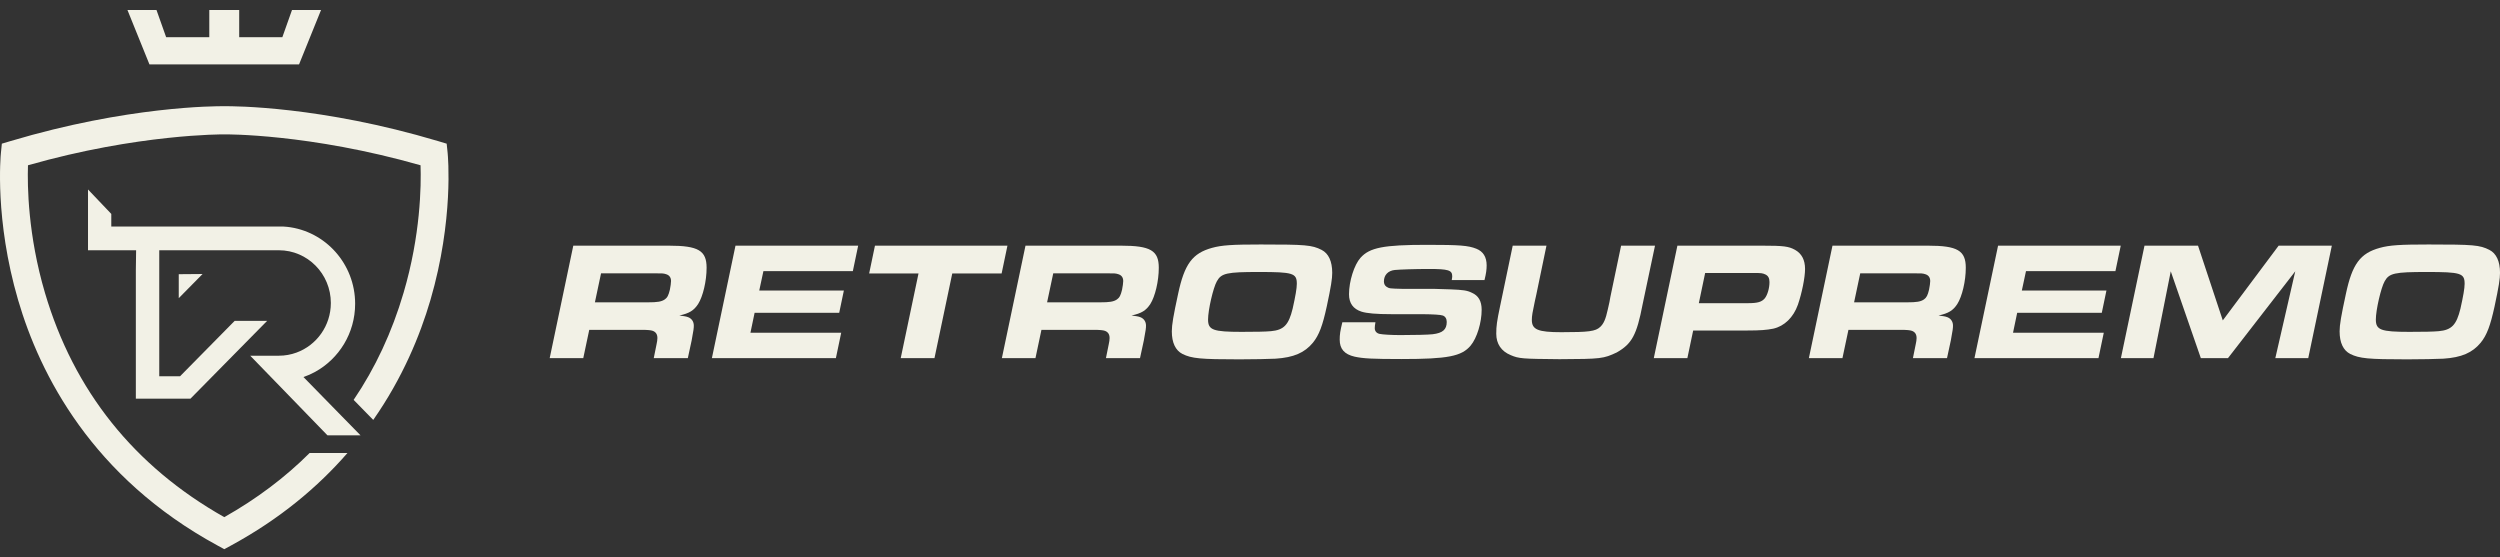 <svg width="184" height="41" viewBox="0 0 184 41" fill="none" xmlns="http://www.w3.org/2000/svg">
<rect x="0" y="0" width="184" height="41" fill="#333333" stroke="none"/>
<g clip-path="url(#clip0_1250_360)">
<path d="M42.194 18.081H49.229C51.395 18.081 52.006 18.441 52.006 19.707C52.006 20.688 51.737 21.818 51.382 22.376C51.064 22.86 50.734 23.059 50 23.221C50.367 23.27 50.477 23.283 50.648 23.345C50.905 23.444 51.064 23.668 51.064 23.965C51.064 24.152 51.052 24.263 50.905 25.058L50.624 26.361H48.116L48.324 25.331C48.36 25.169 48.385 25.008 48.385 24.884C48.385 24.611 48.275 24.437 48.042 24.35C47.908 24.301 47.663 24.276 47.186 24.276H43.369L42.928 26.361H40.457L42.194 18.081ZM47.675 22.252C48.397 22.252 48.678 22.203 48.923 22.041C49.119 21.905 49.205 21.731 49.303 21.321C49.351 21.073 49.388 20.825 49.388 20.688C49.388 20.427 49.266 20.253 49.021 20.179C48.825 20.117 48.752 20.117 48.214 20.117H44.237L43.785 22.252H47.675Z" fill="#F2F1E6"/>
<path d="M63.161 18.081L62.769 19.956H56.187L55.881 21.383H62.109L61.766 23.022H55.539L55.233 24.487H61.913L61.521 26.361H52.395L54.132 18.081H63.161Z" fill="#F2F1E6"/>
<path d="M67.602 20.129H63.969L64.397 18.081H74.148L73.719 20.129H70.086L68.777 26.361H66.293L67.602 20.129Z" fill="#F2F1E6"/>
<path d="M75.476 18.081H82.51C84.676 18.081 85.287 18.441 85.287 19.707C85.287 20.688 85.018 21.818 84.664 22.376C84.346 22.86 84.015 23.059 83.281 23.221C83.648 23.27 83.758 23.283 83.93 23.345C84.186 23.444 84.346 23.668 84.346 23.965C84.346 24.152 84.333 24.263 84.186 25.058L83.905 26.361H81.397L81.605 25.331C81.642 25.169 81.666 25.008 81.666 24.884C81.666 24.611 81.556 24.437 81.324 24.35C81.189 24.301 80.944 24.276 80.467 24.276H76.65L76.21 26.361H73.738L75.476 18.081ZM80.957 22.252C81.678 22.252 81.96 22.203 82.204 22.041C82.4 21.905 82.486 21.731 82.584 21.321C82.633 21.073 82.669 20.825 82.669 20.688C82.669 20.427 82.547 20.253 82.302 20.179C82.107 20.117 82.033 20.117 81.495 20.117H77.519L77.066 22.252H80.957Z" fill="#F2F1E6"/>
<path d="M97.269 18.391C97.783 18.652 98.052 19.236 98.052 20.08C98.052 20.514 97.967 21.073 97.648 22.563C97.343 23.965 97.086 24.661 96.633 25.219C96.021 25.964 95.214 26.312 93.88 26.399C93.367 26.423 92.302 26.448 91.213 26.448C88.363 26.448 87.702 26.386 87.029 26.051C86.515 25.79 86.246 25.219 86.246 24.387C86.246 23.903 86.356 23.258 86.711 21.619C87.176 19.434 87.763 18.64 89.207 18.242C89.916 18.044 90.712 17.994 92.791 17.994C96.082 17.994 96.56 18.031 97.269 18.391ZM89.562 20.701C89.292 21.172 88.913 22.811 88.913 23.518C88.913 24.288 89.28 24.425 91.385 24.425C92.486 24.425 93.11 24.412 93.538 24.375C94.492 24.288 94.847 23.916 95.14 22.712C95.348 21.78 95.446 21.222 95.446 20.887C95.446 20.105 95.165 20.018 92.657 20.018C90.296 20.018 89.892 20.105 89.562 20.701Z" fill="#F2F1E6"/>
<path d="M101.232 23.719C101.195 23.942 101.183 24.029 101.183 24.153C101.183 24.377 101.318 24.526 101.538 24.575C101.77 24.625 102.443 24.662 103.067 24.662C104.095 24.662 105.135 24.637 105.441 24.6C106.187 24.513 106.48 24.252 106.48 23.694C106.48 23.458 106.37 23.284 106.187 23.222C106.024 23.164 105.51 23.131 104.645 23.123H102.394C101.281 23.123 100.596 23.061 100.204 22.937C99.593 22.738 99.287 22.316 99.287 21.658C99.287 20.702 99.666 19.498 100.131 18.976C100.804 18.219 101.831 18.02 105.025 18.02C107.459 18.02 108.059 18.07 108.658 18.306C109.16 18.505 109.417 18.914 109.417 19.535C109.417 19.833 109.38 20.131 109.258 20.615H106.848C106.872 20.479 106.884 20.392 106.884 20.33C106.884 19.883 106.591 19.796 105.159 19.796C104.144 19.796 103.055 19.833 102.663 19.87C102.162 19.92 101.856 20.243 101.856 20.714C101.856 20.888 101.929 21.025 102.039 21.099C102.247 21.236 102.26 21.236 103.251 21.261H105.563C105.71 21.261 106.126 21.273 106.774 21.298C107.679 21.335 107.973 21.372 108.328 21.546C108.817 21.757 109.05 22.167 109.05 22.8C109.05 23.744 108.707 24.873 108.242 25.432C107.582 26.226 106.554 26.425 103.153 26.425C100.999 26.425 100.339 26.388 99.703 26.251C98.944 26.077 98.602 25.68 98.602 24.997C98.602 24.625 98.638 24.364 98.797 23.719H101.232Z" fill="#F2F1E6"/>
<path d="M113.82 18.081L113.073 21.681C113.049 21.818 113.012 21.979 112.963 22.178C112.792 22.972 112.743 23.258 112.743 23.543C112.743 24.263 113.196 24.45 114.921 24.45C116.927 24.45 117.429 24.387 117.771 24.065C118.028 23.829 118.175 23.506 118.334 22.774C118.359 22.674 118.399 22.492 118.457 22.227C118.493 22.016 118.506 21.942 118.518 21.88L119.313 18.081H121.809L120.891 22.426C120.463 24.648 120.108 25.306 118.995 25.939C118.016 26.398 117.857 26.423 114.786 26.436C112.034 26.411 111.801 26.398 111.189 26.138C110.492 25.852 110.125 25.306 110.125 24.561C110.125 23.99 110.174 23.643 110.406 22.538L111.336 18.081H113.82Z" fill="#F2F1E6"/>
<path d="M123.456 18.081H129.696C131.274 18.081 131.653 18.131 132.118 18.391C132.607 18.665 132.852 19.136 132.852 19.794C132.852 20.427 132.62 21.569 132.326 22.426C131.996 23.357 131.335 24.003 130.515 24.189C130.014 24.288 129.561 24.325 128.607 24.325H124.618L124.19 26.361H121.719L123.456 18.081ZM128.643 22.314C129.365 22.314 129.659 22.227 129.891 21.954C130.087 21.706 130.234 21.209 130.234 20.762C130.234 20.465 130.136 20.291 129.916 20.192C129.72 20.105 129.622 20.092 129.108 20.092H125.499L125.034 22.314H128.643Z" fill="#F2F1E6"/>
<path d="M134.87 18.081H141.905C144.07 18.081 144.682 18.441 144.682 19.707C144.682 20.688 144.413 21.818 144.058 22.376C143.74 22.86 143.41 23.059 142.676 23.221C143.043 23.27 143.153 23.283 143.324 23.345C143.581 23.444 143.74 23.668 143.74 23.965C143.74 24.152 143.728 24.263 143.581 25.058L143.3 26.361H140.791L140.999 25.331C141.036 25.169 141.061 25.008 141.061 24.884C141.061 24.611 140.951 24.437 140.718 24.35C140.584 24.301 140.339 24.276 139.862 24.276H136.045L135.604 26.361H133.133L134.87 18.081ZM140.351 22.252C141.073 22.252 141.354 22.203 141.599 22.041C141.795 21.905 141.88 21.731 141.978 21.321C142.027 21.073 142.064 20.825 142.064 20.688C142.064 20.427 141.942 20.253 141.697 20.179C141.501 20.117 141.428 20.117 140.889 20.117H136.913L136.461 22.252H140.351Z" fill="#F2F1E6"/>
<path d="M156.087 18.081L155.695 19.956H149.113L148.807 21.383H155.034L154.692 23.022H148.465L148.159 24.487H154.839L154.447 26.361H145.32L147.058 18.081H156.087Z" fill="#F2F1E6"/>
<path d="M157.835 18.081H161.774L163.597 23.581L167.708 18.081H171.623L169.886 26.361H167.463L168.931 19.968L163.977 26.361H161.982L159.768 19.968L158.496 26.361H156.098L157.835 18.081Z" fill="#F2F1E6"/>
<path d="M183.218 18.391C183.732 18.652 184.001 19.236 184.001 20.08C184.001 20.514 183.916 21.073 183.598 22.563C183.292 23.965 183.035 24.661 182.582 25.219C181.971 25.964 181.163 26.312 179.83 26.399C179.316 26.423 178.251 26.448 177.162 26.448C174.312 26.448 173.651 26.386 172.978 26.051C172.464 25.79 172.195 25.219 172.195 24.387C172.195 23.903 172.305 23.258 172.66 21.619C173.125 19.434 173.712 18.64 175.156 18.242C175.866 18.044 176.661 17.994 178.741 17.994C182.032 17.994 182.509 18.031 183.218 18.391ZM175.511 20.701C175.242 21.172 174.862 22.811 174.862 23.518C174.862 24.288 175.229 24.425 177.334 24.425C178.435 24.425 179.059 24.412 179.487 24.375C180.441 24.288 180.796 23.916 181.09 22.712C181.298 21.78 181.396 21.222 181.396 20.887C181.396 20.105 181.114 20.018 178.606 20.018C176.245 20.018 175.841 20.105 175.511 20.701Z" fill="#F2F1E6"/>
<path d="M23.63 0.734L22.009 4.742H11L9.379 0.734H11.517L12.228 2.738H15.404V0.734H17.605V2.738H20.781L21.492 0.734H23.63Z" fill="#F2F1E6"/>
<path d="M13.156 20.181V21.945L14.909 20.167L13.156 20.181Z" fill="#F2F1E6"/>
<path d="M26.535 32.041H24.103L24.053 31.991L24.049 31.987L20.227 28.046L18.416 26.18H20.525C20.979 26.18 21.414 26.1 21.817 25.952C23.294 25.416 24.35 23.983 24.35 22.299C24.35 20.156 22.637 18.419 20.525 18.419H11.721V27.692H13.253L17.273 23.614H19.663L14.017 29.343H9.998V19.891L10.018 18.418H6.477V13.945L8.191 15.744V16.671H20.824C20.934 16.677 21.041 16.685 21.149 16.697C23.954 17.012 26.138 19.426 26.138 22.358C26.138 24.522 24.947 26.406 23.195 27.369C22.922 27.52 22.634 27.648 22.336 27.751L25.16 30.638L25.169 30.647L26.535 32.041Z" fill="#F2F1E6"/>
<path d="M31.679 22.084C30.909 24.711 29.624 27.825 27.471 30.906L26.028 29.431C27.622 27.081 28.849 24.451 29.701 21.555C30.956 17.303 31.003 13.675 30.952 12.164C22.777 9.831 16.585 9.887 16.523 9.89H16.505C16.43 9.889 10.179 9.846 2.059 12.164C2.009 13.675 2.056 17.303 3.309 21.555C5.437 28.766 9.877 34.32 16.507 38.062C18.885 36.72 20.982 35.144 22.79 33.339H25.574C23.419 35.82 20.62 38.187 16.989 40.158L16.507 40.42L16.026 40.158C6.785 35.141 2.935 27.561 1.333 22.084C-0.402 16.155 0.046 11.461 0.067 11.266L0.135 10.574L0.796 10.377C9.372 7.819 15.803 7.81 16.509 7.817C17.206 7.81 23.622 7.813 32.218 10.377L32.875 10.574L32.947 11.266C32.966 11.463 33.41 16.162 31.679 22.084Z" fill="#F2F1E6"/>
</g>
<defs>
<clipPath id="clip0_1250_360">
<rect width="184" height="39.686" fill="white" transform="translate(0 0.735)"/>
</clipPath>
</defs>
</svg>
